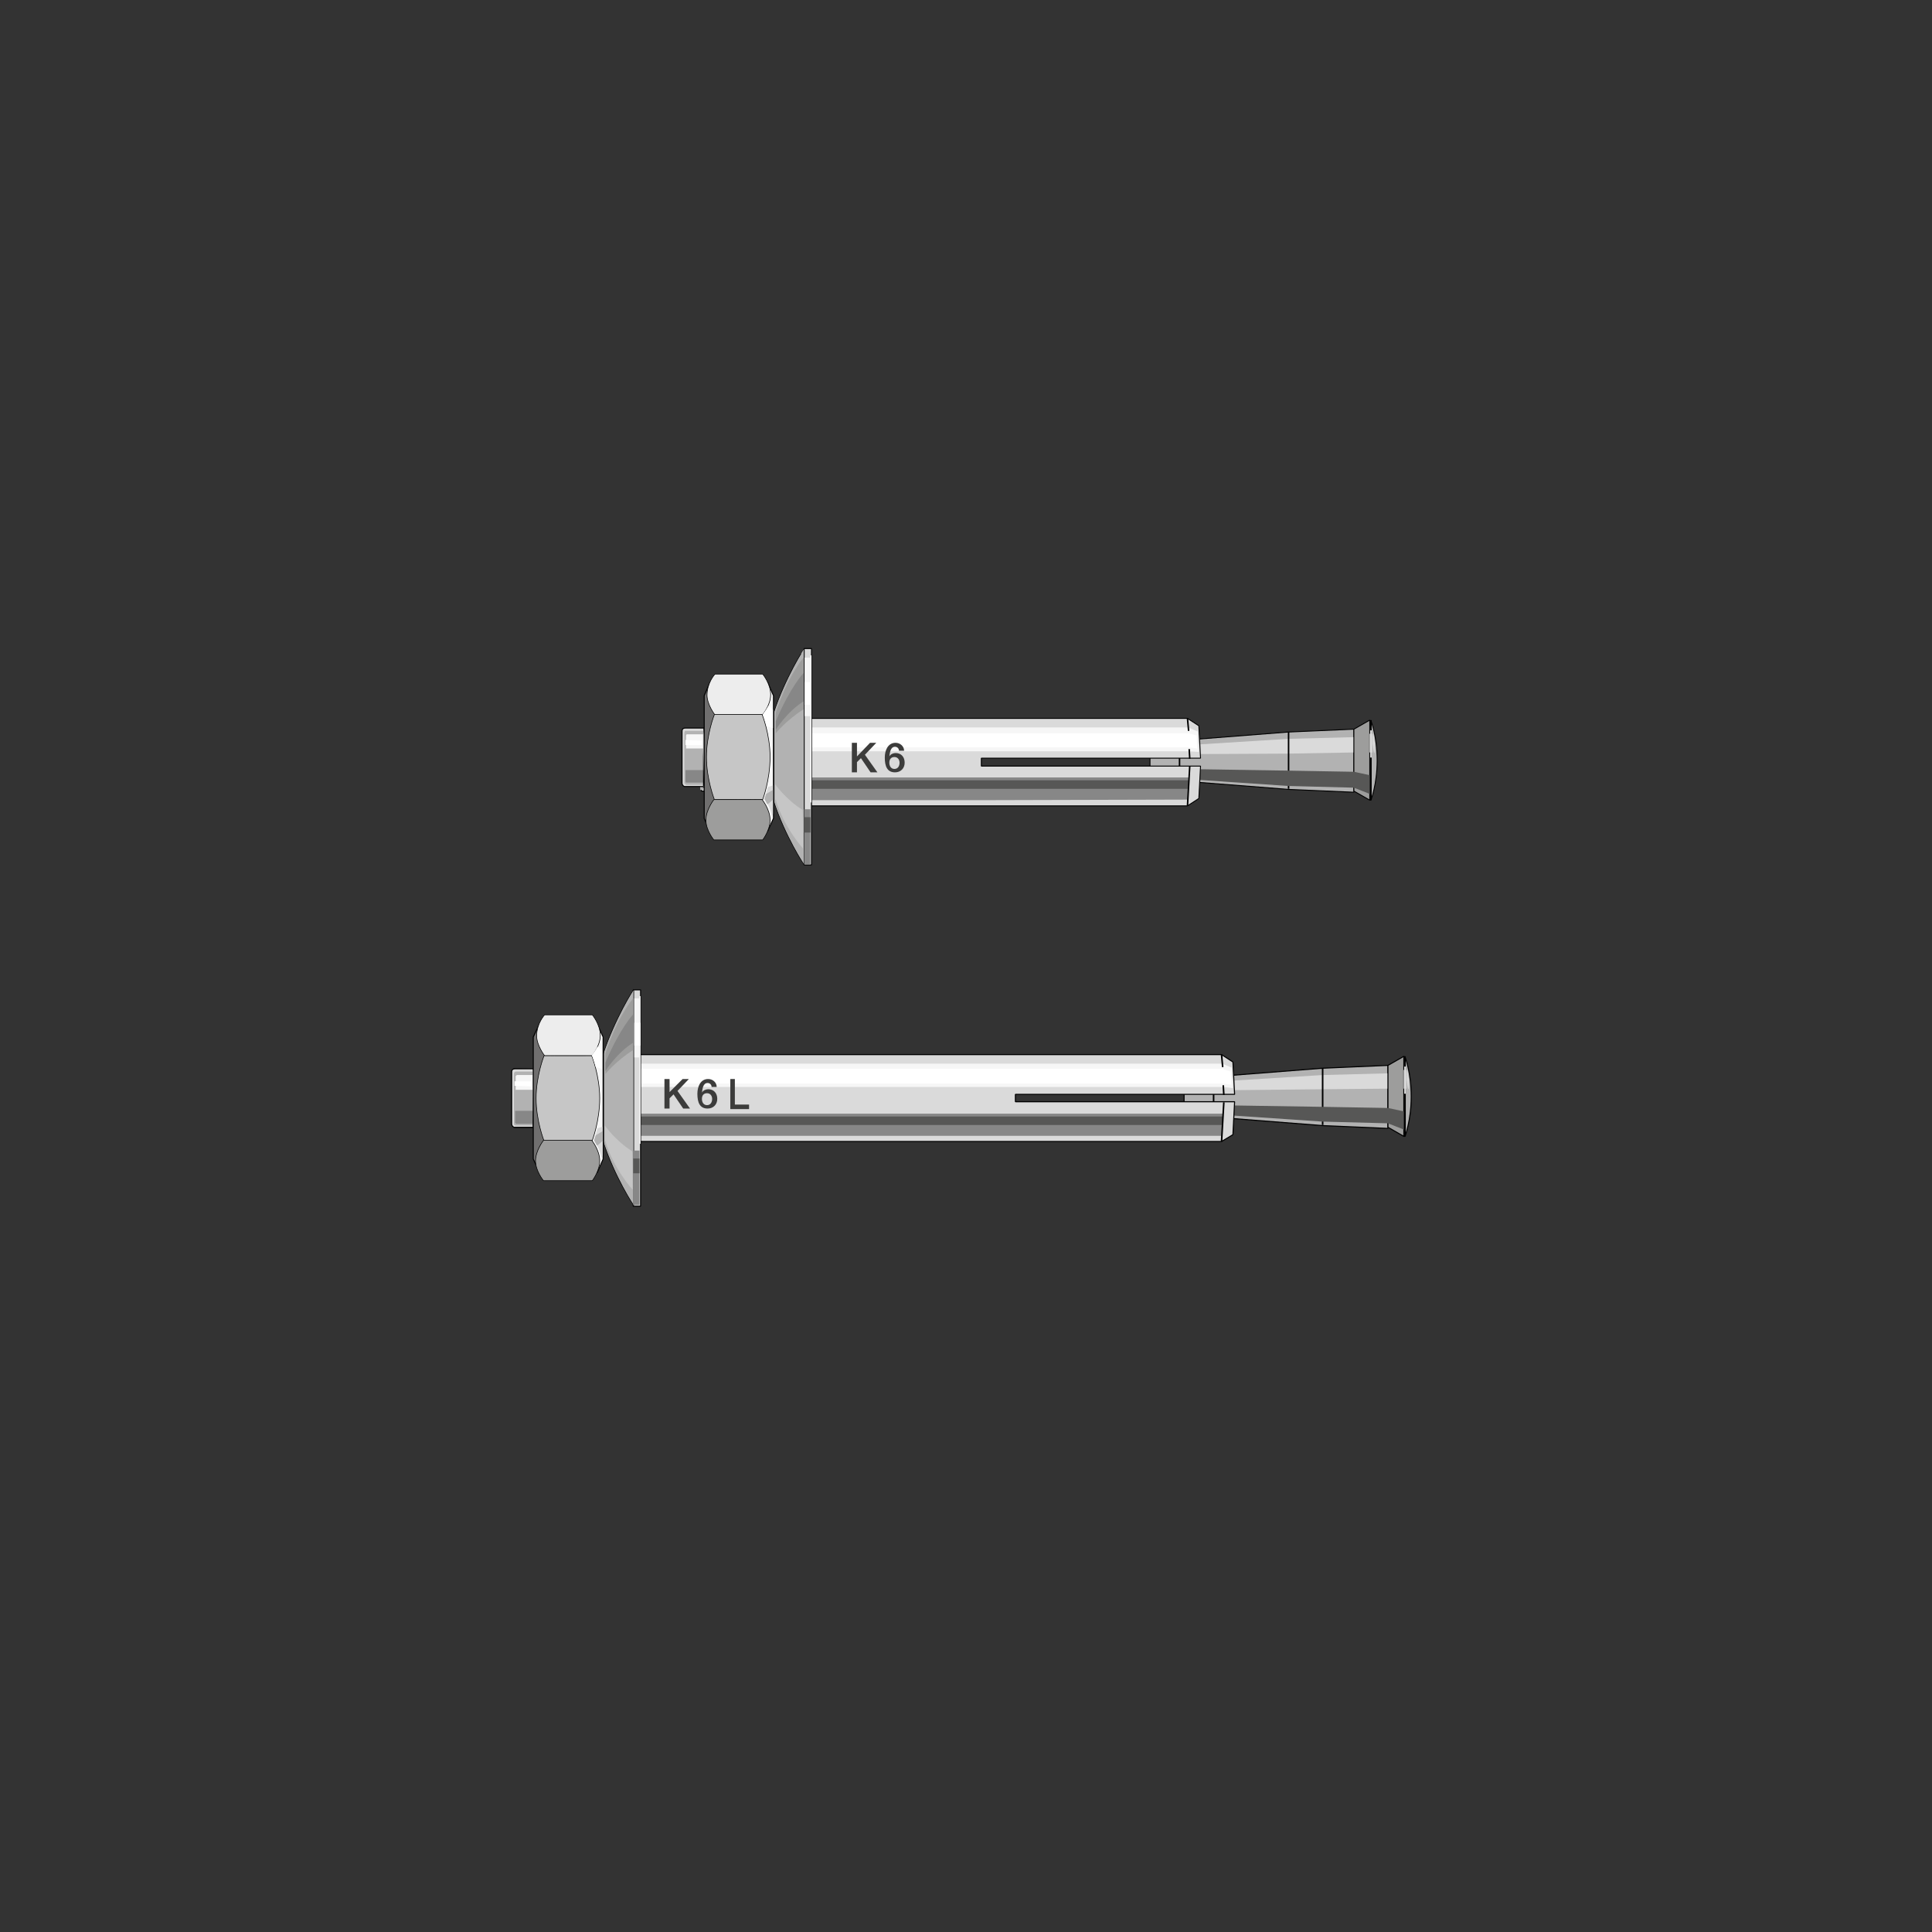 <?xml version="1.0" encoding="utf-8"?>
<!-- Generator: Adobe Illustrator 27.3.1, SVG Export Plug-In . SVG Version: 6.00 Build 0)  -->
<svg version="1.1" id="Ebene_1" xmlns="http://www.w3.org/2000/svg" xmlns:xlink="http://www.w3.org/1999/xlink" x="0px" y="0px"
	 viewBox="0 0 340.2 340.2" style="enable-background:new 0 0 340.2 340.2;" xml:space="preserve">
<rect x="0" y="0" width="340.2" height="340.2" fill="#333333" stroke="none"/>
<style type="text/css">
	.st0{fill:#B2B2B2;stroke:#000000;stroke-width:0.163;stroke-linejoin:bevel;}
	.st1{fill:#B2B2B2;stroke:#000000;stroke-width:0.267;}
	.st2{fill:#DADADA;}
	.st3{fill:#9D9D9C;stroke:#000000;stroke-width:0.163;stroke-linejoin:bevel;}
	.st4{fill:none;stroke:#000000;stroke-width:0.267;stroke-linejoin:bevel;}
	.st5{fill:#575756;}
	.st6{fill:none;stroke:#DADADA;stroke-width:0.267;}
	.st7{fill:none;stroke:#DADADA;stroke-width:0.468;}
	.st8{fill:#DADADA;stroke:#000000;stroke-width:0.163;stroke-linejoin:bevel;}
	.st9{fill:#DADADA;stroke:#000000;stroke-width:0.468;stroke-linejoin:bevel;}
	.st10{fill:#F6F6F6;}
	.st11{fill:#B2B2B2;}
	.st12{fill:#929292;}
	.st13{fill:#FFFFFF;}
	.st14{fill:#B2B2B2;stroke:#000000;stroke-width:0.468;}
	.st15{fill:#DADADA;stroke:#000000;stroke-width:0.468;}
	.st16{fill:#878787;}
	.st17{fill:#DADADA;stroke:#000000;stroke-width:0.267;}
	.st18{fill:#3C3C3B;}
	.st19{fill-rule:evenodd;clip-rule:evenodd;fill:#3C3C3B;}
	.st20{fill:#DADADA;stroke:#000000;stroke-width:0.175;stroke-linejoin:bevel;}
	.st21{fill:#BDBCBC;}
	.st22{fill:#B2B2B2;stroke:#000000;stroke-width:0.175;}
	.st23{fill:#DADADA;stroke:#000000;stroke-width:0.175;}
	.st24{fill:#DADADA;stroke:#000000;stroke-width:0.105;}
	.st25{fill:#B2B2B2;stroke:#000000;stroke-width:0.105;}
	.st26{fill:#B2B2B2;stroke:#000000;stroke-width:0.105;stroke-linejoin:bevel;}
	.st27{fill:#C6C6C6;}
	.st28{fill:#9D9D9C;}
	.st29{fill:none;stroke:#FFFFFF;stroke-width:0.175;}
	.st30{fill:none;stroke:#000000;stroke-width:0.105;}
	.st31{fill:#706F6F;stroke:#000000;stroke-width:0.175;}
	.st32{fill:#F6F6F6;stroke:#000000;stroke-width:0.175;}
	.st33{fill:#EDEDED;stroke:#000000;stroke-width:0.105;stroke-linejoin:bevel;}
	.st34{fill:#C6C6C6;stroke:#000000;stroke-width:0.105;stroke-linejoin:bevel;}
	.st35{fill:#9D9D9C;stroke:#000000;stroke-width:0.105;stroke-linejoin:bevel;}
	.st36{fill:#B2B2B2;stroke:#000000;stroke-width:0.186;stroke-linejoin:bevel;}
	.st37{fill:#B2B2B2;stroke:#000000;stroke-width:0.279;}
	.st38{fill:#9D9D9C;stroke:#000000;stroke-width:0.186;stroke-linejoin:bevel;}
	.st39{fill:none;stroke:#000000;stroke-width:0.279;stroke-linejoin:bevel;}
	.st40{fill:none;stroke:#DADADA;stroke-width:0.279;}
	.st41{fill:none;stroke:#DADADA;stroke-width:0.464;}
	.st42{fill:#DADADA;stroke:#000000;stroke-width:0.186;stroke-linejoin:bevel;}
	.st43{fill:#DADADA;stroke:#000000;stroke-width:0.464;stroke-linejoin:bevel;}
	.st44{fill:#B2B2B2;stroke:#000000;stroke-width:0.464;}
	.st45{fill:#DADADA;stroke:#000000;stroke-width:0.464;}
	.st46{fill:#DADADA;stroke:#000000;stroke-width:0.279;}
	.st47{fill:none;stroke:#000000;stroke-miterlimit:3.864;}
</style>
<g>
	<path class="st0" d="M238.4,128.4l-11.5,0.5l-19.2,1.5l-4.9,0c0,0-0.1,0-0.2,0.1c-0.1,0.1-0.1,0.2-0.1,0.2v6.5c0,0,0,0.1,0.1,0.2
		c0.1,0.1,0.2,0.1,0.2,0.1l4.9,0l19.2,1.5l11.5,0.5L238.4,128.4L238.4,128.4z"/>
	<path class="st0" d="M241.2,140.9l0.2,0c0,0,1.1-2.8,1.1-7c0-4.3-1.1-7-1.1-7l-0.2,0L241.2,140.9L241.2,140.9z"/>
	<line class="st1" x1="241.4" y1="126.8" x2="241.4" y2="140.9"/>
	<path class="st2" d="M241.7,130.9c0.1,0.9,0.2,1.7,0.3,1.7c0.1,0,0.1-0.8,0.1-1.7c-0.1-0.9-0.2-1.7-0.3-1.7
		C241.7,129.2,241.7,130,241.7,130.9L241.7,130.9z"/>
	<polygon class="st2" points="202.8,132.8 207.7,132.8 226.9,132.7 238.4,132.5 238.4,129.8 226.9,130.1 207.6,131.3 202.8,131.4 
		202.8,132.8 	"/>
	<polygon class="st3" points="238.4,139.3 241.2,140.9 241.2,126.8 238.4,128.4 238.4,139.3 	"/>
	<path class="st4" d="M226.9,128.9v10 M207.7,130.4v7"/>
	<polygon class="st5" points="202.8,135.4 207.7,135.4 226.9,135.7 238.4,135.9 241.2,136.5 241.2,139.8 238.4,138.7 226.9,138.4 
		207.7,137.1 202.8,137 202.8,135.4 	"/>
	<line class="st6" x1="241.4" y1="128.6" x2="241.4" y2="133.4"/>
	<line class="st7" x1="241.4" y1="129.2" x2="241.4" y2="132.5"/>
	<polygon class="st8" points="123.5,129 126.9,129.1 128.3,127.7 129.5,128 130.7,126.5 132.1,128 133.3,126.5 134.6,128 136,126.5 
		137.2,128.1 138.4,126.5 139.8,128 141,126.5 172.8,126.5 209.1,126.5 211.1,127.8 211.4,133.5 172.8,133.5 172.8,134.9 
		211.4,134.9 211.1,140.6 209.1,141.9 172.8,141.9 139.8,141.9 138.4,140.3 137.2,141.9 135.9,140.3 134.7,141.9 133.3,140.3 
		132.1,141.9 130.7,140.3 129.5,141.9 128.1,140.1 126.9,139.3 123.5,139.3 123.5,129 	"/>
	<line class="st9" x1="138.4" y1="126.5" x2="139.8" y2="141.9"/>
	<polygon class="st10" points="139,132.2 140.1,132.5 139.8,129 138.6,128.1 139,132.2 	"/>
	<polygon class="st11" points="138.4,140.1 139.7,141.4 139,132.6 138.5,128.2 138.3,127 137.2,128.4 138.4,140.1 	"/>
	<polygon class="st12" points="139.3,136.8 138,136.6 138.3,139.6 139.7,140.9 139.3,136.8 	"/>
	<polygon class="st5" points="139.4,137.4 138.1,137 138.2,138.1 139.5,138.9 139.4,137.4 	"/>
	<polygon class="st13" points="138.9,131.6 140,132 139.8,129.7 138.6,129 138.9,131.6 	"/>
	<line class="st14" x1="137.2" y1="128.1" x2="138.4" y2="140.3"/>
	<line class="st15" x1="139.8" y1="128" x2="141" y2="140.3"/>
	<line class="st9" x1="135.9" y1="126.5" x2="137.2" y2="141.8"/>
	<polygon class="st10" points="136.5,132.2 137.6,132.5 137.2,129 136.1,128.1 136.5,132.2 	"/>
	<polygon class="st11" points="135.9,140 137.1,141.4 136.4,132.5 136,128.1 135.8,126.9 134.7,128.4 135.9,140 	"/>
	<polygon class="st12" points="136.8,136.7 135.5,136.5 135.8,139.6 137.1,140.8 136.8,136.7 	"/>
	<polygon class="st5" points="136.8,137.4 135.6,137 135.7,138.1 137,138.9 136.8,137.4 	"/>
	<polygon class="st13" points="136.3,131.6 137.5,132 137.3,129.7 136.1,129 136.3,131.6 	"/>
	<line class="st14" x1="134.6" y1="128.1" x2="135.9" y2="140.3"/>
	<line class="st9" x1="133.3" y1="126.5" x2="134.7" y2="141.9"/>
	<polygon class="st10" points="133.9,132.2 135,132.5 134.7,129 133.5,128.1 133.9,132.2 	"/>
	<polygon class="st11" points="133.3,140.1 134.5,141.4 133.9,132.6 133.4,128.2 133.2,127 132.1,128.4 133.3,140.1 	"/>
	<polygon class="st12" points="134.2,136.8 132.9,136.6 133.2,139.6 134.5,140.9 134.2,136.8 	"/>
	<polygon class="st5" points="134.3,137.4 133,137 133.1,138.1 134.4,138.9 134.3,137.4 	"/>
	<polygon class="st13" points="133.8,131.6 134.9,132 134.7,129.7 133.5,129 133.8,131.6 	"/>
	<line class="st14" x1="132" y1="128.1" x2="133.3" y2="140.3"/>
	<line class="st9" x1="130.8" y1="126.5" x2="132.1" y2="141.9"/>
	<polygon class="st10" points="131.4,132.2 132.5,132.5 132.1,129 131,128.1 131.4,132.2 	"/>
	<polygon class="st11" points="130.8,140.1 132,141.4 131.3,132.6 130.9,128.2 130.7,127 129.6,128.4 130.8,140.1 	"/>
	<polygon class="st12" points="131.7,136.8 130.4,136.6 130.7,139.6 132,140.9 131.7,136.8 	"/>
	<polygon class="st5" points="131.7,137.4 130.4,137 130.6,138.1 131.8,138.9 131.7,137.4 	"/>
	<polygon class="st13" points="131.2,131.6 132.4,132 132.2,129.7 131,129 131.2,131.6 	"/>
	<line class="st14" x1="129.5" y1="128.1" x2="130.8" y2="140.3"/>
	<line class="st9" x1="128.3" y1="127.7" x2="129.6" y2="141.9"/>
	<polygon class="st10" points="128.8,132.2 129.9,132.5 129.6,129 128.4,128.1 128.8,132.2 	"/>
	<polygon class="st11" points="128.2,139.9 129.4,141.4 128.7,132.6 128.5,129.3 128.2,128.1 127.1,129.5 128.2,139.9 	"/>
	<polygon class="st12" points="129.1,136.8 127.8,136.6 128.1,139.6 129.4,140.9 129.1,136.8 	"/>
	<polygon class="st5" points="129.2,137.4 127.9,137 128,138.1 129.3,138.9 129.2,137.4 	"/>
	<polygon class="st13" points="128.7,131.6 129.8,132 129.6,129.7 128.4,129 128.7,131.6 	"/>
	<polygon class="st10" points="210.9,128.8 211.1,132.4 209.4,132.3 172.6,132.3 141,132.3 141,128.1 172.4,128.1 209.2,128.1 
		210.9,128.8 	"/>
	<polygon class="st16" points="141,140.9 172.6,140.9 209.2,140.8 209.3,136.9 172.6,136.9 141,136.9 141,140.9 	"/>
	<polygon class="st5" points="141,138.9 172.7,138.9 209.2,138.9 209.3,137.4 172.6,137.4 141,137.4 141,138.9 	"/>
	<polygon class="st13" points="141,131.6 172.5,131.6 209.4,131.6 210.8,131.8 210.7,129.5 209.2,129.1 172.4,129.1 141,129.1 
		141,131.6 	"/>
	<line class="st17" x1="209.5" y1="134.9" x2="209.1" y2="141.9"/>
	<line class="st17" x1="209.1" y1="126.5" x2="209.3" y2="128.7"/>
	<line class="st17" x1="209.5" y1="133.6" x2="209.4" y2="131.9"/>
	<polygon class="st11" points="123.3,139.1 126.9,139 128.1,139.8 127.6,135.2 127.1,130.8 127,129.6 123.3,129.6 123.3,139.1 	"/>
	<polygon class="st12" points="127.7,136.5 126.9,136.5 123.6,136.4 123.5,138.7 126.9,138.7 128,139.4 127.7,136.5 	"/>
	<polygon class="st10" points="123.5,132.7 126.8,132.7 126.8,130.2 123.5,130.2 123.5,132.7 	"/>
	<polygon class="st13" points="123.7,132.1 126.6,132.1 126.6,131.2 123.7,131.2 123.7,132.1 	"/>
	<line class="st17" x1="141" y1="126.5" x2="141" y2="140.8"/>
	<line class="st1" x1="126.9" y1="129.1" x2="128.1" y2="140.1"/>
	<polygon points="126.8,139.3 127,139.3 126.8,133.1 126.8,139.3 	"/>
	<polygon class="st11" points="141,140.9 141,127.6 140.9,127 139.9,128.3 141,140.9 	"/>
	<polygon class="st18" points="150,136 150.9,136 150.9,134.2 151.6,133.5 153.3,136 154.5,136 152.3,132.9 154.3,130.8 
		153.2,130.8 150.9,133.2 150.9,130.8 150,130.8 150,136 	"/>
	<path class="st19" d="M157.5,135.4c-0.6,0-0.9-0.5-0.9-1.1c0-0.6,0.3-1,0.9-1c0.6,0,0.9,0.5,0.9,1
		C158.4,134.9,158.1,135.4,157.5,135.4L157.5,135.4z M159.2,132.2c0-0.8-0.7-1.4-1.5-1.4c-1.4,0-1.9,1.4-1.9,2.6
		c0,1.5,0.4,2.6,1.8,2.6c1,0,1.7-0.7,1.7-1.7c0-1-0.6-1.7-1.6-1.7c-0.4,0-0.9,0.2-1.1,0.6l0,0c0.1-0.7,0.2-1.7,1-1.7
		c0.4,0,0.7,0.3,0.7,0.7H159.2L159.2,132.2z"/>
	<path class="st20" d="M120.1,137.9c0,0,0-8.9,0-9.1c0-0.2,0-0.6,0.6-0.6c0.6,0,3.2,0,3.2,0l1.4-1.4l1.2,0.4l1.2-1.5l1.4,1.5
		l1.2-1.5l1.2,1.5l1.4-1.5l1.2,1.6l1.2-1.6l1.4,1.5l1.2-1.5h1.5V141h-2.8l-1.4-1.5l-1.2,1.5l-1.2-1.5l-1.3,1.5l-1.3-1.5l-1.2,1.5
		l-1.4-1.5l-1.2,1.5l-1.4-1.7l-1.2-0.8c0,0-3,0-3.3,0C120.3,138.4,120.1,138.2,120.1,137.9L120.1,137.9z"/>
	<line class="st20" x1="135.5" y1="125.6" x2="136.8" y2="141"/>
	<polygon class="st11" points="135.4,139.2 136.7,140.6 136,131.7 135.6,127.3 135.4,126.1 134.3,127.5 135.4,139.2 	"/>
	<polygon class="st21" points="136.4,135.9 135.1,135.7 135.4,138.8 136.7,140 136.4,135.9 	"/>
	<polygon class="st5" points="136.4,136.6 135.1,136.2 135.2,137.3 136.5,138 136.4,136.6 	"/>
	<line class="st22" x1="134.2" y1="127.2" x2="135.4" y2="139.5"/>
	<line class="st23" x1="136.8" y1="127.1" x2="138" y2="139.4"/>
	<line class="st20" x1="132.9" y1="125.6" x2="134.3" y2="141"/>
	<polygon class="st10" points="133.5,131.3 134.6,131.6 134.3,128.1 133.1,127.2 133.5,131.3 	"/>
	<polygon class="st11" points="132.9,139.2 134.2,140.5 133.5,131.7 133,127.2 132.8,126 131.7,127.5 132.9,139.2 	"/>
	<polygon class="st21" points="133.8,135.9 132.5,135.7 132.8,138.8 134.2,140 133.8,135.9 	"/>
	<polygon class="st5" points="133.9,136.5 132.6,136.2 132.7,137.2 134,138 133.9,136.5 	"/>
	<polygon class="st13" points="133.4,130.7 134.5,131.1 134.3,128.8 133.1,128.1 133.4,130.7 	"/>
	<line class="st22" x1="131.6" y1="127.2" x2="132.9" y2="139.5"/>
	<polygon class="st10" points="136.1,131.3 137.2,131.6 136.9,128.1 135.7,127.2 136.1,131.3 	"/>
	<polygon class="st13" points="135.9,130.7 137.1,131.1 136.9,128.8 135.7,128.1 135.9,130.7 	"/>
	<line class="st20" x1="130.3" y1="125.6" x2="131.7" y2="141"/>
	<polygon class="st10" points="130.9,131.4 132,131.6 131.7,128.1 130.6,127.2 130.9,131.4 	"/>
	<polygon class="st11" points="130.3,139.2 131.6,140.6 130.9,131.7 130.5,127.3 130.2,126.1 129.1,127.5 130.3,139.2 	"/>
	<polygon class="st21" points="131.2,135.9 130,135.7 130.3,138.8 131.6,140 131.2,135.9 	"/>
	<polygon class="st5" points="131.3,136.6 130,136.2 130.1,137.3 131.4,138 131.3,136.6 	"/>
	<polygon class="st13" points="130.8,130.7 132,131.1 131.8,128.8 130.6,128.1 130.8,130.7 	"/>
	<line class="st22" x1="129.1" y1="127.2" x2="130.3" y2="139.5"/>
	<line class="st20" x1="127.8" y1="125.6" x2="129.1" y2="141"/>
	<polygon class="st10" points="128.4,131.4 129.5,131.6 129.1,128.1 128,127.2 128.4,131.4 	"/>
	<polygon class="st11" points="127.8,139.2 129,140.6 128.3,131.7 127.9,127.3 127.7,126.1 126.6,127.5 127.8,139.2 	"/>
	<polygon class="st21" points="128.7,135.9 127.4,135.7 127.7,138.8 129,140 128.7,135.9 	"/>
	<polygon class="st5" points="128.8,136.6 127.5,136.2 127.6,137.3 128.9,138 128.8,136.6 	"/>
	<polygon class="st13" points="128.2,130.7 129.4,131.1 129.2,128.8 128,128.1 128.2,130.7 	"/>
	<line class="st22" x1="126.5" y1="127.2" x2="127.8" y2="139.5"/>
	<line class="st20" x1="125.4" y1="126.8" x2="126.6" y2="141"/>
	<polygon class="st10" points="125.8,131.4 126.9,131.6 126.6,128.1 125.4,127.2 125.8,131.4 	"/>
	<polygon class="st11" points="125.2,139 126.5,140.6 125.8,131.7 125.5,128.4 125.2,127.2 124.1,128.6 125.2,139 	"/>
	<polygon class="st21" points="126.1,135.9 124.8,135.7 125.1,138.8 126.4,140 126.1,135.9 	"/>
	<polygon class="st5" points="126.2,136.6 124.9,136.2 125,137.3 126.3,138 126.2,136.6 	"/>
	<polygon class="st13" points="125.7,130.7 126.8,131.1 126.6,128.8 125.4,128.1 125.7,130.7 	"/>
	<polygon class="st11" points="120.5,129 120.5,137.9 120.7,138.1 120.8,138.2 123.9,138.2 125.1,138.9 124.6,134.4 124.1,130 
		124,128.7 120.8,128.7 120.6,128.7 120.5,129 	"/>
	<polygon class="st16" points="124.7,135.7 123.9,135.6 120.7,135.6 120.7,137.6 120.8,137.8 120.9,137.8 123.9,137.8 125.1,138.5 
		124.7,135.7 	"/>
	<polygon class="st10" points="120.8,129.5 120.8,131.8 123.8,131.8 123.8,129.3 121,129.3 120.9,129.3 120.8,129.5 	"/>
	<polygon class="st13" points="120.7,131.2 123.6,131.2 123.6,130.4 120.7,130.3 120.7,131.2 	"/>
	<line class="st24" x1="138.1" y1="125.6" x2="138.1" y2="139.9"/>
	<line class="st25" x1="123.9" y1="128.2" x2="125.1" y2="139.2"/>
	<polygon points="123.8,138.4 124,138.4 123.8,132.2 123.8,138.4 	"/>
	<polygon class="st11" points="138.1,140 138,126.7 138,126.1 136.9,127.4 138.1,140 	"/>
	<polygon class="st20" points="141.6,114.2 142.9,114.2 142.9,152.3 141.6,152.3 141.6,114.2 	"/>
	<path class="st26" d="M136.2,125.6c0,0.7,0,14.3,0,15.4c2.1,6.4,5.4,11.3,5.4,11.3v-38.1C141.6,114.2,138.3,119.2,136.2,125.6
		L136.2,125.6z"/>
	<path class="st27" d="M136.6,140.8c1.4,4.9,4.8,8.6,4.8,8.6s0-6.8-0.1-6.8c-2.9-1.8-4.8-4.5-4.8-4.5V140.8L136.6,140.8z"/>
	<path class="st28" d="M136.6,125.5c2.2-6.7,4.9-9.7,4.9-9.7s0,9.1,0,9.1c-2.9,1.8-4.9,4.2-4.9,4.2L136.6,125.5L136.6,125.5z"/>
	<path class="st16" d="M136.6,127c2.6-6.1,4.9-8.5,4.9-8.5s0,5,0,5c-2.9,1.8-4.9,5-4.9,5L136.6,127L136.6,127z"/>
	<polygon class="st10" points="141.7,115.8 142.7,115.8 142.7,126.1 141.7,126.1 141.7,115.8 	"/>
	<polygon class="st13" points="141.7,120.1 142.8,120.1 142.8,124.1 141.7,124.1 141.7,120.1 	"/>
	<polygon class="st16" points="141.6,142.5 142.7,142.5 142.7,152.2 141.6,152.2 141.6,142.5 	"/>
	<polygon class="st5" points="141.6,143.9 142.7,143.9 142.7,146.6 141.6,146.6 141.6,143.9 	"/>
	<line class="st29" x1="142.8" y1="115.4" x2="142.8" y2="141.3"/>
	<line class="st30" x1="136.3" y1="125.3" x2="136.3" y2="141.4"/>
	<polygon class="st31" points="127.1,123.1 127.1,143.3 125,146.4 124,144.1 124,122.5 125,120.2 127.1,123.1 	"/>
	<polygon class="st32" points="133,123.1 133.1,143.3 135.2,146.3 136.2,144.1 136.2,122.5 135.2,120.2 133,123.1 	"/>
	<path class="st33" d="M134.3,125.8c0,0,1.4-1.6,1.4-3.5c0-1.9-1.4-3.6-1.4-3.6h-8.4c0,0-1.4,1.5-1.4,3.7c0,1.7,1.4,3.5,1.4,3.5
		H134.3L134.3,125.8z"/>
	<path class="st34" d="M134.3,140.8c0,0,1.3-3.4,1.3-7.5c0-4-1.4-7.5-1.4-7.5h-8.4c0,0-1.4,3.5-1.4,7.5c0,4,1.4,7.5,1.4,7.5H134.3
		L134.3,140.8z"/>
	<path class="st35" d="M134.3,147.9c0,0,1.3-1.7,1.3-3.5c0-1.9-1.4-3.6-1.4-3.6h-8.5c0,0-1.4,1.8-1.4,3.6c0,1.8,1.4,3.5,1.4,3.5
		H134.3L134.3,147.9z"/>
	<path class="st13" d="M134.3,125.8c0,0,0.4,1,0.7,2.1c0,0,1.1,0.3,1.1,0.3v-3.2c0,0-0.8-0.8-0.8-0.7
		C134.9,125,134.3,125.8,134.3,125.8L134.3,125.8z"/>
	<path class="st2" d="M134.6,140.7c0,0,0.5-1.5,0.6-2.1c0,0,0.9-0.3,0.9-0.3l0,5c0,0-0.2,0.5-0.2,0.4
		C135.9,142.5,134.6,140.7,134.6,140.7L134.6,140.7z"/>
	<path class="st11" d="M134.6,140.7c0,0,0.1-0.4,0.3-0.9c0,0,1.2-0.7,1.2-0.7v1.7c0,0-0.9,0.9-1,0.8
		C134.8,141,134.6,140.7,134.6,140.7L134.6,140.7z"/>
</g>
<g>
	<path class="st36" d="M244.4,187.6l-11.5,0.5l-19.2,1.5l-4.9,0c0,0-0.1,0-0.2,0.1c-0.1,0.1-0.1,0.2-0.1,0.2v6.5c0,0,0,0.1,0.1,0.2
		c0.1,0.1,0.2,0.1,0.2,0.1l4.9,0l19.2,1.5l11.5,0.5L244.4,187.6L244.4,187.6z"/>
	<path class="st36" d="M247.2,200.1l0.2,0c0,0,1.1-2.8,1.1-7c0-4.3-1.1-7-1.1-7h-0.2L247.2,200.1L247.2,200.1z"/>
	<line class="st37" x1="247.4" y1="186" x2="247.4" y2="200.1"/>
	<path class="st2" d="M247.7,190.1c0.1,0.9,0.2,1.7,0.3,1.7c0.1,0,0.1-0.8,0.1-1.7c-0.1-0.9-0.2-1.7-0.3-1.7
		C247.7,188.4,247.7,189.2,247.7,190.1L247.7,190.1z"/>
	<polygon class="st2" points="208.8,192 213.7,192 232.9,191.8 244.4,191.7 244.4,189 232.9,189.3 213.6,190.5 208.8,190.6 
		208.8,192 	"/>
	<polygon class="st38" points="244.4,198.5 247.2,200.1 247.2,186 244.4,187.6 244.4,198.5 	"/>
	<path class="st39" d="M232.9,188.1v10 M213.7,189.5v7"/>
	<polygon class="st5" points="208.8,194.6 213.7,194.6 232.9,194.9 244.4,195.1 247.2,195.7 247.2,198.9 244.4,197.8 232.9,197.5 
		213.7,196.2 208.8,196.2 208.8,194.6 	"/>
	<line class="st40" x1="247.4" y1="187.8" x2="247.4" y2="192.6"/>
	<line class="st41" x1="247.4" y1="188.4" x2="247.4" y2="191.7"/>
	<polygon class="st42" points="90.5,188.2 93.9,188.3 95.3,186.9 96.5,187.2 97.7,185.7 99.1,187.2 100.3,185.7 101.6,187.2 
		103,185.7 104.2,187.3 105.4,185.7 106.8,187.2 108,185.7 178.8,185.7 215.1,185.7 217.1,187 217.4,192.7 178.8,192.7 178.8,194 
		217.4,194 217.1,199.8 215.1,201 178.8,201 106.8,201 105.4,199.5 104.2,201 102.9,199.5 101.7,201 100.3,199.5 99.1,201 
		97.7,199.5 96.5,201 95.1,199.3 93.9,198.5 90.5,198.5 90.5,188.2 	"/>
	<line class="st43" x1="105.4" y1="185.7" x2="106.8" y2="201"/>
	<polygon class="st10" points="106,191.4 107.1,191.7 106.8,188.2 105.6,187.3 106,191.4 	"/>
	<polygon class="st11" points="105.4,199.2 106.7,200.6 106,191.8 105.5,187.3 105.3,186.1 104.2,187.6 105.4,199.2 	"/>
	<polygon class="st21" points="106.3,196 105,195.7 105.3,198.8 106.6,200 106.3,196 	"/>
	<polygon class="st5" points="106.4,196.6 105.1,196.2 105.2,197.3 106.5,198.1 106.4,196.6 	"/>
	<polygon class="st13" points="105.9,190.8 107,191.2 106.8,188.9 105.6,188.2 105.9,190.8 	"/>
	<line class="st44" x1="104.2" y1="187.3" x2="105.4" y2="199.5"/>
	<line class="st45" x1="106.7" y1="187.2" x2="108" y2="199.5"/>
	<line class="st43" x1="102.9" y1="185.7" x2="104.2" y2="201"/>
	<polygon class="st10" points="103.5,191.4 104.6,191.6 104.2,188.2 103.1,187.2 103.5,191.4 	"/>
	<polygon class="st11" points="102.9,199.2 104.1,200.6 103.4,191.7 103,187.3 102.8,186.1 101.7,187.6 102.9,199.2 	"/>
	<polygon class="st21" points="103.8,195.9 102.5,195.7 102.8,198.8 104.1,200 103.8,195.9 	"/>
	<polygon class="st5" points="103.8,196.6 102.5,196.2 102.7,197.3 104,198.1 103.8,196.6 	"/>
	<polygon class="st13" points="103.3,190.8 104.5,191.1 104.3,188.9 103.1,188.1 103.3,190.8 	"/>
	<line class="st44" x1="101.6" y1="187.2" x2="102.9" y2="199.5"/>
	<line class="st43" x1="100.3" y1="185.7" x2="101.7" y2="201"/>
	<polygon class="st10" points="100.9,191.4 102,191.7 101.7,188.2 100.5,187.3 100.9,191.4 	"/>
	<polygon class="st11" points="100.3,199.2 101.5,200.6 100.9,191.8 100.4,187.3 100.2,186.1 99.1,187.6 100.3,199.2 	"/>
	<polygon class="st21" points="101.2,196 99.9,195.7 100.2,198.8 101.5,200 101.2,196 	"/>
	<polygon class="st5" points="101.3,196.6 100,196.2 100.1,197.3 101.4,198.1 101.3,196.6 	"/>
	<polygon class="st13" points="100.8,190.8 101.9,191.2 101.7,188.9 100.5,188.2 100.8,190.8 	"/>
	<line class="st44" x1="99" y1="187.3" x2="100.3" y2="199.5"/>
	<line class="st43" x1="97.8" y1="185.7" x2="99.1" y2="201"/>
	<polygon class="st10" points="98.4,191.4 99.5,191.7 99.1,188.2 98,187.3 98.4,191.4 	"/>
	<polygon class="st11" points="97.7,199.2 99,200.6 98.3,191.8 97.9,187.3 97.7,186.1 96.6,187.6 97.7,199.2 	"/>
	<polygon class="st21" points="98.7,196 97.4,195.7 97.7,198.8 99,200 98.7,196 	"/>
	<polygon class="st5" points="98.7,196.6 97.4,196.2 97.6,197.3 98.8,198.1 98.7,196.6 	"/>
	<polygon class="st13" points="98.2,190.8 99.4,191.2 99.2,188.9 98,188.2 98.2,190.8 	"/>
	<line class="st44" x1="96.5" y1="187.3" x2="97.7" y2="199.5"/>
	<line class="st43" x1="95.3" y1="186.9" x2="96.6" y2="201"/>
	<polygon class="st10" points="95.8,191.4 96.9,191.7 96.6,188.2 95.4,187.3 95.8,191.4 	"/>
	<polygon class="st11" points="95.2,199.1 96.4,200.6 95.7,191.8 95.5,188.5 95.2,187.3 94,188.7 95.2,199.1 	"/>
	<polygon class="st21" points="96.1,196 94.8,195.7 95.1,198.8 96.4,200 96.1,196 	"/>
	<polygon class="st5" points="96.2,196.6 94.9,196.2 95,197.3 96.3,198.1 96.2,196.6 	"/>
	<polygon class="st13" points="95.7,190.8 96.8,191.2 96.6,188.9 95.4,188.2 95.7,190.8 	"/>
	<polygon class="st10" points="216.9,188 217.1,191.6 215.4,191.4 178.6,191.4 108,191.4 108,187.3 178.4,187.3 215.2,187.3 
		216.9,188 	"/>
	<polygon class="st16" points="108,200 178.6,200 215.2,200 215.3,196.1 178.6,196.1 108,196.1 108,200 	"/>
	<polygon class="st5" points="108,198.1 178.7,198.1 215.2,198.1 215.3,196.6 178.6,196.6 108,196.6 108,198.1 	"/>
	<polygon class="st13" points="108,190.8 178.5,190.8 215.4,190.8 216.8,191 216.7,188.7 215.2,188.2 178.4,188.2 108,188.2 
		108,190.8 	"/>
	<line class="st46" x1="215.5" y1="194.1" x2="215.1" y2="201"/>
	<line class="st46" x1="215.1" y1="185.7" x2="215.3" y2="187.9"/>
	<line class="st46" x1="215.5" y1="192.8" x2="215.4" y2="191.1"/>
	<polygon class="st11" points="90.3,198.2 93.9,198.2 95.1,199 94.6,194.4 94.1,190 94,188.7 90.3,188.7 90.3,198.2 	"/>
	<polygon class="st21" points="94.7,195.7 93.9,195.6 90.6,195.6 90.5,197.9 93.9,197.9 95,198.6 94.7,195.7 	"/>
	<polygon class="st10" points="90.5,191.8 93.8,191.8 93.8,189.4 90.5,189.3 90.5,191.8 	"/>
	<polygon class="st13" points="90.7,191.3 93.6,191.3 93.6,190.4 90.7,190.4 90.7,191.3 	"/>
	<line class="st46" x1="108" y1="185.7" x2="108" y2="200"/>
	<line class="st37" x1="93.9" y1="188.3" x2="95.1" y2="199.3"/>
	<polygon points="93.8,198.5 94,198.5 93.8,192.3 93.8,198.5 	"/>
	<polygon class="st11" points="108,200.1 108,186.8 107.9,186.1 106.9,187.5 108,200.1 	"/>
	<polygon class="st18" points="117,195.2 117.9,195.2 117.9,193.4 118.6,192.7 120.3,195.2 121.5,195.2 119.3,192.1 121.3,190 
		120.2,190 117.9,192.3 117.9,190 117,190 117,195.2 	"/>
	<path class="st19" d="M124.5,194.6c-0.6,0-0.9-0.5-0.9-1.1c0-0.6,0.3-1,0.9-1c0.6,0,0.9,0.5,0.9,1
		C125.4,194.1,125.1,194.6,124.5,194.6L124.5,194.6z M126.2,191.4c0-0.8-0.7-1.4-1.5-1.4c-1.4,0-1.9,1.4-1.9,2.6
		c0,1.5,0.4,2.6,1.8,2.6c1,0,1.7-0.7,1.7-1.7c0-1-0.6-1.7-1.6-1.7c-0.4,0-0.9,0.2-1.1,0.6l0,0c0.1-0.7,0.2-1.7,1-1.7
		c0.4,0,0.7,0.3,0.7,0.7H126.2L126.2,191.4z"/>
	<path class="st20" d="M90.1,197.9c0,0,0-8.9,0-9.1c0-0.2,0-0.6,0.6-0.6c0.6,0,3.2,0,3.2,0l1.4-1.4l1.2,0.4l1.2-1.5l1.4,1.5l1.2-1.5
		l1.2,1.5l1.4-1.5l1.2,1.6l1.2-1.6l1.4,1.5l1.2-1.5h1.5V201h-2.8l-1.4-1.5l-1.2,1.5l-1.2-1.5l-1.3,1.5l-1.3-1.5l-1.2,1.5l-1.4-1.5
		l-1.2,1.5l-1.4-1.7l-1.2-0.8c0,0-3,0-3.3,0C90.3,198.4,90.1,198.2,90.1,197.9L90.1,197.9z"/>
	<line class="st20" x1="105.4" y1="185.6" x2="106.8" y2="201"/>
	<polygon class="st11" points="105.4,199.3 106.7,200.6 106,191.7 105.5,187.3 105.3,186.1 104.2,187.6 105.4,199.3 	"/>
	<polygon class="st21" points="106.3,195.9 105,195.7 105.4,198.8 106.7,200.1 106.3,195.9 	"/>
	<polygon class="st5" points="106.4,196.6 105.1,196.2 105.2,197.3 106.5,198.1 106.4,196.6 	"/>
	<line class="st22" x1="104.2" y1="187.2" x2="105.4" y2="199.5"/>
	<line class="st23" x1="106.8" y1="187.2" x2="108" y2="199.5"/>
	<line class="st20" x1="102.9" y1="185.6" x2="104.2" y2="201"/>
	<polygon class="st10" points="103.5,191.4 104.6,191.6 104.2,188.1 103.1,187.2 103.5,191.4 	"/>
	<polygon class="st11" points="102.9,199.2 104.1,200.6 103.4,191.7 103,187.3 102.8,186.1 101.7,187.5 102.9,199.2 	"/>
	<polygon class="st21" points="103.8,195.9 102.5,195.7 102.8,198.8 104.1,200 103.8,195.9 	"/>
	<polygon class="st5" points="103.8,196.6 102.6,196.2 102.7,197.3 104,198.1 103.8,196.6 	"/>
	<polygon class="st13" points="103.3,190.7 104.5,191.1 104.3,188.8 103.1,188.1 103.3,190.7 	"/>
	<line class="st22" x1="101.6" y1="187.2" x2="102.9" y2="199.5"/>
	<polygon class="st10" points="106.1,191.4 107.2,191.6 106.8,188.1 105.7,187.2 106.1,191.4 	"/>
	<polygon class="st13" points="105.9,190.7 107.1,191.1 106.9,188.8 105.7,188.1 105.9,190.7 	"/>
	<line class="st20" x1="100.3" y1="185.6" x2="101.7" y2="201"/>
	<polygon class="st10" points="100.9,191.4 102,191.6 101.7,188.2 100.5,187.2 100.9,191.4 	"/>
	<polygon class="st11" points="100.3,199.3 101.5,200.6 100.9,191.7 100.4,187.3 100.2,186.1 99.1,187.6 100.3,199.3 	"/>
	<polygon class="st21" points="101.2,195.9 99.9,195.7 100.2,198.8 101.5,200.1 101.2,195.9 	"/>
	<polygon class="st5" points="101.3,196.6 100,196.2 100.1,197.3 101.4,198.1 101.3,196.6 	"/>
	<polygon class="st13" points="100.8,190.8 101.9,191.1 101.7,188.9 100.5,188.1 100.8,190.8 	"/>
	<line class="st22" x1="99" y1="187.2" x2="100.3" y2="199.5"/>
	<line class="st20" x1="97.8" y1="185.6" x2="99.1" y2="201"/>
	<polygon class="st10" points="98.4,191.4 99.5,191.6 99.1,188.2 98,187.2 98.4,191.4 	"/>
	<polygon class="st11" points="97.7,199.3 99,200.6 98.3,191.7 97.9,187.3 97.7,186.1 96.5,187.6 97.7,199.3 	"/>
	<polygon class="st21" points="98.6,195.9 97.4,195.7 97.7,198.8 99,200.1 98.6,195.9 	"/>
	<polygon class="st5" points="98.7,196.6 97.4,196.2 97.5,197.3 98.8,198.1 98.7,196.6 	"/>
	<polygon class="st13" points="98.2,190.8 99.4,191.1 99.2,188.9 98,188.1 98.2,190.8 	"/>
	<line class="st22" x1="96.5" y1="187.2" x2="97.7" y2="199.5"/>
	<line class="st20" x1="95.3" y1="186.9" x2="96.5" y2="201"/>
	<polygon class="st10" points="95.8,191.4 96.9,191.6 96.5,188.2 95.4,187.2 95.8,191.4 	"/>
	<polygon class="st11" points="95.2,199.1 96.4,200.6 95.7,191.7 95.5,188.4 95.2,187.2 94,188.7 95.2,199.1 	"/>
	<polygon class="st21" points="96.1,195.9 94.8,195.7 95.1,198.8 96.4,200.1 96.1,195.9 	"/>
	<polygon class="st5" points="96.1,196.6 94.8,196.2 95,197.3 96.3,198.1 96.1,196.6 	"/>
	<polygon class="st13" points="95.6,190.8 96.8,191.1 96.6,188.9 95.4,188.1 95.6,190.8 	"/>
	<polygon class="st11" points="90.5,189 90.5,198 90.6,198.1 90.8,198.2 93.9,198.2 95.1,199 94.6,194.4 94.1,190 93.9,188.7 
		90.8,188.7 90.6,188.8 90.5,189 	"/>
	<polygon class="st16" points="94.7,195.7 93.8,195.6 90.7,195.6 90.7,197.7 90.8,197.8 90.9,197.9 93.9,197.9 95,198.6 94.7,195.7 
			"/>
	<polygon class="st10" points="90.8,189.5 90.8,191.9 93.8,191.9 93.8,189.3 91,189.3 90.9,189.4 90.8,189.5 	"/>
	<polygon class="st13" points="90.6,191.2 93.5,191.3 93.6,190.4 90.6,190.4 90.6,191.2 	"/>
	<line class="st24" x1="108" y1="185.6" x2="108" y2="200"/>
	<line class="st25" x1="93.9" y1="188.2" x2="95.1" y2="199.3"/>
	<polygon points="93.8,198.5 93.9,198.5 93.8,192.3 93.8,198.5 	"/>
	<polygon class="st11" points="108,200.1 108,186.7 107.9,186.1 106.9,187.4 108,200.1 	"/>
	<polygon class="st20" points="111.5,174.3 112.8,174.3 112.8,212.4 111.5,212.4 111.5,174.3 	"/>
	<path class="st26" d="M106.2,185.6c0,0.7,0,14.3,0,15.4c2.1,6.4,5.4,11.3,5.4,11.3v-38.1C111.5,174.3,108.3,179.3,106.2,185.6
		L106.2,185.6z"/>
	<path class="st27" d="M106.6,200.9c1.4,4.9,4.8,8.6,4.8,8.6s0-6.8-0.1-6.8c-2.9-1.8-4.8-4.5-4.8-4.5V200.9L106.6,200.9z"/>
	<path class="st28" d="M106.6,185.5c2.2-6.7,4.9-9.7,4.9-9.7s0,9.1,0,9.1c-2.9,1.8-4.9,4.2-4.9,4.2L106.6,185.5L106.6,185.5z"/>
	<path class="st16" d="M106.6,187.1c2.6-6.1,4.9-8.5,4.9-8.5s0,5,0,5c-2.9,1.8-4.9,5-4.9,5L106.6,187.1L106.6,187.1z"/>
	<polygon class="st10" points="111.7,175.8 112.6,175.8 112.6,186.2 111.7,186.2 111.7,175.8 	"/>
	<polygon class="st13" points="111.7,180.1 112.8,180.1 112.8,184.1 111.7,184.1 111.7,180.1 	"/>
	<polygon class="st16" points="111.5,202.6 112.6,202.6 112.6,212.2 111.5,212.2 111.5,202.6 	"/>
	<polygon class="st5" points="111.5,204 112.6,204 112.6,206.6 111.5,206.6 111.5,204 	"/>
	<line class="st29" x1="112.7" y1="175.4" x2="112.7" y2="201.4"/>
	<line class="st30" x1="106.3" y1="185.3" x2="106.3" y2="201.4"/>
	<polygon class="st31" points="97.1,183.1 97.1,203.4 95,206.4 93.9,204.1 93.9,182.6 95,180.3 97.1,183.1 	"/>
	<polygon class="st32" points="103,183.1 103,203.3 105.2,206.4 106.2,204.1 106.2,182.6 105.1,180.2 103,183.1 	"/>
	<path class="st33" d="M104.3,185.8c0,0,1.4-1.6,1.4-3.5c0-1.9-1.4-3.6-1.4-3.6h-8.4c0,0-1.4,1.5-1.4,3.7c0,1.7,1.4,3.5,1.4,3.5
		H104.3L104.3,185.8z"/>
	<path class="st34" d="M104.3,200.8c0,0,1.3-3.4,1.3-7.4c0-4-1.4-7.5-1.4-7.5h-8.4c0,0-1.4,3.5-1.4,7.5s1.4,7.5,1.4,7.5H104.3
		L104.3,200.8z"/>
	<path class="st35" d="M104.3,207.9c0,0,1.3-1.7,1.3-3.5c0-1.9-1.4-3.6-1.4-3.6h-8.5c0,0-1.4,1.8-1.4,3.6c0,1.8,1.4,3.5,1.4,3.5
		H104.3L104.3,207.9z"/>
	<path class="st13" d="M104.2,185.8c0,0,0.4,1,0.7,2.1c0,0,1.1,0.3,1.1,0.3v-3.2c0,0-0.8-0.8-0.8-0.7
		C104.8,185.1,104.2,185.8,104.2,185.8L104.2,185.8z"/>
	<path class="st2" d="M104.6,200.8c0,0,0.5-1.5,0.6-2.1c0,0,0.9-0.3,0.9-0.3l0,5c0,0-0.2,0.5-0.2,0.4
		C105.8,202.6,104.6,200.8,104.6,200.8L104.6,200.8z"/>
	<path class="st11" d="M104.6,200.8c0,0,0.1-0.4,0.3-0.9c0,0,1.2-0.7,1.2-0.7v1.7c0,0-0.9,0.9-1,0.8
		C104.7,201,104.6,200.8,104.6,200.8L104.6,200.8z"/>
	<path class="st47" d="M124,203.6 M113.9,203.6"/>
	<polygon class="st18" points="128.6,195.3 131.9,195.3 131.9,194.5 129.4,194.5 129.4,190 128.6,190 128.6,195.3 	"/>
</g>
</svg>
